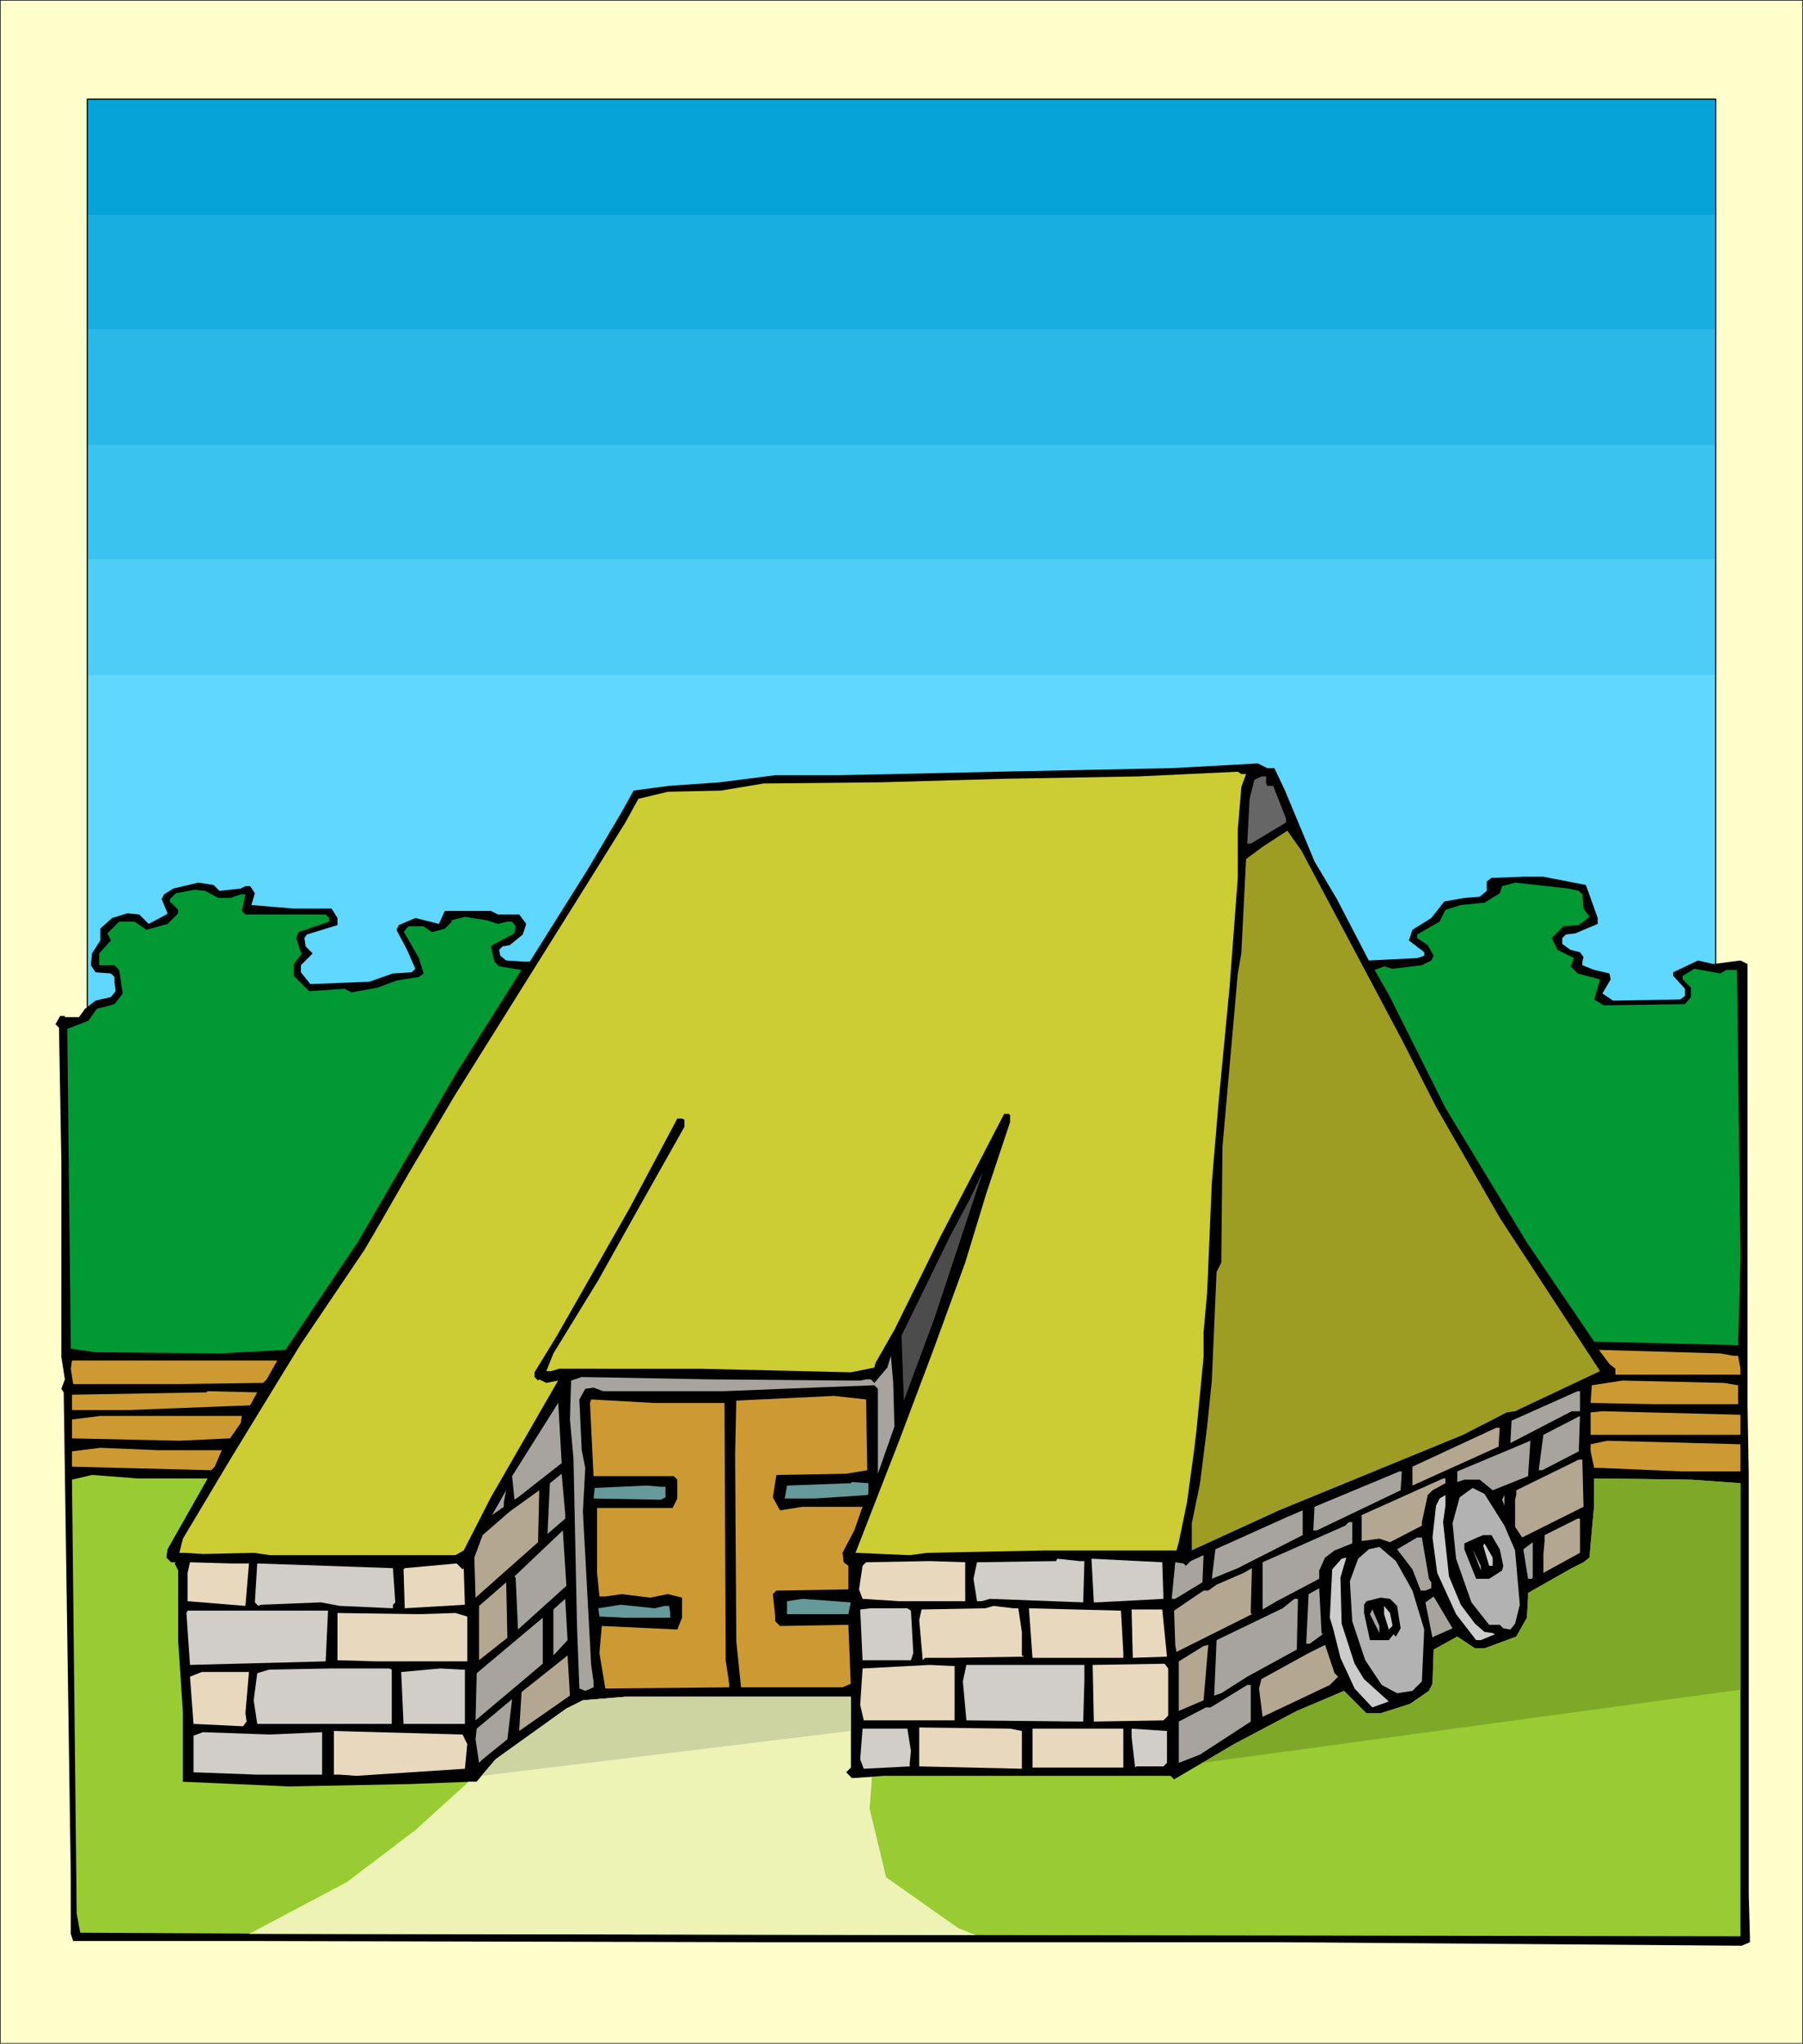 <svg xmlns="http://www.w3.org/2000/svg" fill-rule="evenodd" height="5.768in" preserveAspectRatio="none" stroke-linecap="round" viewBox="0 0 1528 1732" width="5.089in"><style>.pen0{stroke:#000;stroke-width:1;stroke-linejoin:round}.pen1{stroke:none}.brush8{fill:#000}.brush14{fill:#c93}.brush15{fill:#a7a4a0}.brush16{fill:#b4a791}.brush18{fill:#699}.brush19{fill:#b2b2b2}.brush20{fill:#ccc}.brush21{fill:#d1ceca}.brush22{fill:#e8d8bd}</style><path class="pen1" style="fill:#ffc" d="M0 1732h1528V0H0v1732z"/><path class="pen0" fill="none" d="M0 1732h1528V0H0v1732"/><path class="pen1" style="fill:#05a3d8" d="M74 1143h1380V84H74v1059z"/><path class="pen1" style="fill:#18aee0" d="M74 1143h1380V182H74v961z"/><path class="pen1" style="fill:#2ab8e8" d="M74 1143h1380V279H74v864z"/><path class="pen1" style="fill:#3bc3f0" d="M74 1143h1380V377H74v766z"/><path class="pen1" style="fill:#4ecdf8" d="M74 1143h1380V474H74v669z"/><path class="pen1" style="fill:#5fd7ff" d="M74 1143h1380V572H74v571z"/><path class="pen0" fill="none" d="M74 1143h1380V84H74v1059"/><path class="pen1 brush8" d="m1080 651 9 19 25 60 19 32 27 52 41-2 6-2v-3l-13-10 3-9 16-10 11-14 17-3 13-1 6-5v-8l4-3 27-1h17l36 7 10 28v5l-19 8-8 1-3 3v5l7 5 8 2 3 4-1 4v3l10 4 13 3 1 5-7 12 9 6 57-1 4-3v-6l-10-11v-3l21-10 13 3 23-3 6 3v374l1 59v355l1 37v4l-7 3-390-3H650l-425-1H62l-2-6v-48l-6-411-2-3 3-8-3-19V985l-2-114-3-3 4-7h4v1h12l5-7 9-7 13-3 4-5-1-8v-4l-3-3-13-1-4-6 1-10 7-11v-10l10-9 13-4 10 1 8 8 15-8 1-1-5-12 2-4 8-5 21-5 13 2 5 5 18-2 4-2h4l4 6-3 10 36 3h32l5 8v6l-26 8-2 3 1 7 6 6-10 10v6l8 10 50-2 20-7 16-1 3-3-7-16-9-17 2-4 14-6 20 5 5-11h39l6 3h18l6 8-3 9-11 9-6 1-3 3 1 5 5 4 15 1h5l49-78 29-49 10-18 30-4 43-3 47-6h53l48-1 88-2 147-3 73-4 8 4h6z"/><path class="pen1" style="fill:#cc3" d="m1056 656-4 11-3 36v41l-7 93-9 94-6 71-4 94-3 33v21l-6 62-2 17-6 44-7 34-2 7H886l-100 2-15 2-46-2 37-95 29-77 27-74 18-59 20-60v-6l-1-1h-4l-54 104-39 79-16 28-1 4-20 4-128-3H474l-7 2h-4l6-15 38-62 33-59 40-71v-6l-2-1h-4l-41 77-61 107-19 31v4l3 3 1-1 6 3 10-2-57 99-23 45-7 4H229l-14-2-43 1-16-1h-4l3-12 40-67 44-72 16-26 54-80 14-24 23-40 39-66 112-179 33-53 11-20 25-6 45-1 36-6 99-1 105-3 114-2 84-4 3 2h4z"/><path class="pen1" style="fill:#666" d="m1073 664 1 2h5l11 28v3l-30 18h-3l2-38 4-16 6-3h4v6z"/><path class="pen1" style="fill:#9d9d24" d="m1188 881 29 57 54 94 68 104 17 26-72 34-7 1-37 19-156 64-72 33-2 1v-23l7-34 6-48 4-39 4-92 4-8 1-98 13-147 3-17 4-80 15-11 20-13 12 17 85 160z"/><path class="pen1" d="m1338 755 3 3 1 12 5 7-9 7-13 1-10 10 5 10 14 7-3 7 6 6 19 5-5 17 8 5 69-1 5-6v-8l-7-7v-3l10-6 22 4 5-3h9l3 244-2 74-122-3-57-84-69-114-47-94-13-23 8-3 7 2 25-3 8-4 2-4-5-9-9-6v-3l19-11 5-10 13-4 20-2 13-8 2-6 11-3 45 5 9 2zm-1153 6h10l9-3h4l-3 14 3 3h68l3 3v3l-26 9-2 5 4 12 1 1-7 9v10l13 13 30-2 6 3 22-4 16-6 19-3 4-3-4-13-12-21-1-1 4-5h13l7 5 11-3 6-6-1-1 12-3 19 3 9 3 8-2h4l3 4-1 6-17 9-3 2 3 13 4 4 19 3-55 87-52 89-32 55-35 52-26 39-56 3-105-1-21-3-3-271 18-7 7-10 15-4 7-9-3-20-4-4H84v-10l10-11-3-6 10-10h13l10 7 18-5 9-9v-3l-6-6h-1v-3l5-5 16-3 9 1 11 6z" style="fill:#093"/><path class="pen1" style="fill:#4c4c4c" d="m766 1187-2-55 41-84 17-32 11-23-41 124-26 70z"/><path class="pen1 brush14" d="M1469 1149h4l2 11v5h-106v-5l-5-4-9-12 103 3 11 2z"/><path class="pen1 brush15" d="m758 1209-14 40v-72l-3-3-52 2-75 3H511l-8-3-7 1-5 9 2 43 3 15-2 37 7 130 2 14v5l-7 3-5-2-2-53-3-142-3-33 1-33 9-3 109 2 115 1h12l5-1h4l3 3 11-13 3-10 2 23 1 37z"/><path class="pen1 brush14" d="m226 1169-3 3-74 1H62l-2-13 1-7h174l-9 16zm1247 5v16h-72l-53-1 1-15 26-4 86 2 12 2zm-1261 17-103 4H61v-13l114-2 1-1 42 1-6 11z"/><path class="pen1 brush15" d="M1339 1196h-7l-52 27 1-19 47-21 9-4h2v17z"/><path class="pen1 brush14" d="m735 1246-18 3-59 1-3 19 6 11 19-3h51l-7 20-10 19 1 8 4 3v20l-61 1-3 3 2 19v4l4 4 58-1 2 50-7 3h-86l-4-39-1-158 1-46 83-4 27 3 1 60zm-121-57 1 218 3 20v3l-105 1-5-30 2-23 64 3 4-10v-17l-12-3-15 3-24-3-14 2h-5l-2-20v-55h64l4-8v-16l-3-3h-68l-3-62 1-3 53 3h60z"/><path class="pen1 brush15" d="m439 1269-3 2-2-20 39-62v-2l3 53-37 29z"/><path class="pen1 brush14" d="M1475 1216h-127v-19l10-1 117 3v17zm-1271-10-9 13-43 2-91-2v-16l24-3h120l-1 6z"/><path class="pen1 brush15" d="M1307 1246h-3l4-30 31-16-1 30-31 16z"/><path class="pen1 brush16" d="m1270 1226-73 33v-16l71-33h3l-1 16z"/><path class="pen1 brush15" d="m1265 1263-11-9h-13l-6 2v-9l62-26-2 30-30 12z"/><path class="pen1 brush14" d="M1475 1247h-50l-70-3h-4l-3-14v-6l14-3 113 3v23zm-1287-18-6 14-3 3-118-3v-13l24-3 49 2h54z"/><path class="pen1 brush16" d="m1342 1277-52 26-6-9v-23l1-4v-4l53-26h3l1 40z"/><path class="pen1 brush15" d="m1187 1263-71 34h-3l1-20 72-30h2l-1 16zm-708 24-15 13 2-43 10-8 3 34v4z"/><path class="pen1" style="fill:#9c3" d="M166 1253h10l-34 60-1 7 4 4h4l-1 1 3 6v60l4 60v59l90 4 102-2 52-2h5l16-19 60-43 14-7 36-3h191v60l-4 4 5 5 27-2h243l3 3 51-30 53-28 40-17 19 19h12l25-8 16-11 3-6 1-29 20-11 15 10h8l27-10 9-16 1-17v-4l37-21 10-5 5-4 4-44v-23l82 1 42 3v384l-1207-2-200-1-3-16-4-368 17-4 39 3h49z"/><path class="pen1 brush16" d="m1225 1257-11 6-4 4-5 23v3l-27 14-9-3-15 2v-22l69-31h2v4z"/><path class="pen1 brush18" d="m736 1266-1 1-44 3h-26l2-11 54-2 1-1 14 1v9zm-172-6v9l-4 2-57-1 1-9 44-2 12 1h4z"/><path class="pen1 brush19" d="m1275 1293 9 21 4 46-4 16-4 5-6-1-3-3h-9l-15-19-13-37-3-30 6-22 11-8 10 5 17 27z"/><path class="pen1 brush15" d="m427 1277-10 7 12-21-2 10v4z"/><path class="pen1 brush16" d="m403 1354-1-34 7-19 23-20 25-18-1 44-53 47z"/><path class="pen1 brush20" d="m1223 1290 5 46 10 24 12 16 8 7 7 1 2 1-12 5h-4l-17-22-16-35-4-30 3-27 3-6 5-3v9l-2 14z"/><path class="pen1 brush15" d="m1273 1271 2-4v9l-2-5zm-224 58-22 9 3-25 60-27 14-6v21l-55 28z"/><path class="pen1 brush16" d="m1339 1316-31 17v-16l1-11v-5l28-14h2v29z"/><path class="pen1 brush15" d="m1146 1308-15 6-8 6-5 11v7l-36 19-12 7v-40l70-31 3-3h3v18zm-707 73-2-44-1-1 41-39 3 47-41 37z"/><path class="pen1 brush8" d="m1271 1313 3 14-1 4-11 7h-11l-10-25v-5l11-5 5-2h7l7 12z"/><path class="pen1 brush15" d="m1211 1338 2 3v5l-5 2h-4l-7-18-13-17 17-10h4l6 35zm87 0h-3l-4-25 8-6v30l-1 1z"/><path class="pen1 brush20" d="M1265 1327h-3l-5-17 1-2 7 12v7z"/><path class="pen1 brush19" d="m1197 1348 10 33-2 44-8 8-13 2-13-7-14-21-11-33-2-34 7-19 9-8 9-2 14 12 14 25z"/><path class="pen1 brush15" d="m1255 1331-7-18 7 14v4zm-259 24h-3l3-31 7 1 2 2 4-4 11-5-1 23-23 14z"/><path class="pen1 brush20" d="m1137 1376 11 34 8 13 21 19-14 5-15-16-12-26-6-24-3-10 2-41 8-9 4-1-5 17 1 39z"/><path class="pen1 brush21" d="m919 1323-1 35-79-3-7 2h-4l-3-19 3-14 67-1 1-2 19 2h4zm67 32-56 3h-3l-2-37 60 3 1 31z"/><path class="pen1 brush22" d="M818 1357h-56l-31-2-3-8 3-20 3-3 54-1 30 1v33zm-607-32-3 36-49-4v-24l2-9 34 1h16z"/><path class="pen1 brush21" d="m335 1358-2 2v3l-45-2-16-3-51 2-2 1-3-3 2-33 115 4 2 29z"/><path class="pen1 brush22" d="m393 1329 1 31-51 3-1-33 1-1 44-4 5 5 1-1z"/><path class="pen1 brush16" d="m1060 1367 1 1-64 32-1-6-1-29 25-17h4l7-5 23-10 7-4-1 35v3zm-654 40v-46l23-20 1 47-24 19z"/><path class="pen1 brush15" d="m1121 1385-11 8h-3l2-42 9-5 2 38 1 1zm94 2-1 1-6-30 7-5 16 27-16 7z"/><path class="pen1 brush8" d="m1184 1361 3 19-4 7-2-2-4 5h-16l-5-23v-7l2-3 12-3 8 1 6 6z"/><path class="pen1 brush15" d="M469 1403v-39l10-9 2 35-12 13z"/><path class="pen1 brush18" d="M719 1368h-52v-11l13-2 41 3-2 10z"/><path class="pen1 brush15" d="m1099 1398-42 23-22 14-6 2 2-47 56-27 10-8h3l-1 43z"/><path class="pen1 brush18" d="M563 1361h4l1 6v4h-38l-22-1-1-7 19-3 29 3 8-2z"/><path class="pen1 brush22" d="m863 1363 3 20v20l2 1-62 1h-22l-2 2-3-34 2-9 54-1 7-2 17 2h4z"/><path class="pen1 brush20" d="M1180 1377v1l-3 3-4-13v-7l5 6 2 10z"/><path class="pen1 brush21" d="m772 1365 2 36-2 6h-41l-2-43 9-1h31l3 2z"/><path class="pen1 brush22" d="M952 1401v4h-77l-3-42 78 2 2 36zm37 3-29 1-1-41h26l4 40z"/><path class="pen1 brush15" d="m1169 1384-8-16 2-4 6 14v6z"/><path class="pen1 brush21" d="m276 1408-115 3-3-44 1-2h119l-2 43z"/><path class="pen1 brush22" d="m386 1367 10 3v38h-77l-33-1v-40l69 1 31-1z"/><path class="pen1 brush15" d="m403 1458 1-40 56-47v39l-57 48z"/><path class="pen1 brush16" d="M999 1450v-42l21-13 4-1-4 47-21 9zm135-29-7 7-57 27-3-24 2-8 40-22 14-7 8 24 3 3zm-694 46 2-33 39-31 2 34-43 30z"/><path class="pen1 brush22" d="m990 1454-4 4-59 1-1-48 61-1 3 4v40zm-181 4h-77l-3-13 2-31 57-3 21 1v46z"/><path class="pen1 brush21" d="m919 1424-1 35-99-1-3-33 3-14h100v13zm-587-9v46H218l-3-20 3-23 10-3 53-1h49l2 1zm62 0v46h-52l-2-44 33-3 19 1h2z"/><path class="pen1 brush22" d="m208 1452 1 7-3 4-42-2-3-40 10-4h40l-3 35z"/><path class="pen1 brush15" d="m1060 1459-43 28-18 7v-35l23-12h4l31-19h3v31zm-651 32-3 3-3-20 1-9 30-25-4 34-21 17z"/><path class="pen1 brush22" d="M866 1467v32l-87-2v-33l77 1 10 2z"/><path class="pen1 brush21" d="m772 1484-1 10v3l-39 2-3-8 2-26h38l3 19z"/><path class="pen1 brush22" d="M952 1498h-77v-33h77v33z"/><path class="pen1 brush21" d="m989 1494-3 3h-23l-1 1-3-26v-7l30 2v27z"/><path class="pen1 brush22" d="m396 1478-2 21-92 6-14-1h-5v-37l109 3 4 8z"/><path class="pen1 brush21" d="M273 1468v36h-55l-54-2v-31l8-3 57 2 44-2z"/><path class="pen1" style="fill:#ecf3b4" d="m397 1510-2 2-43 39-58 44-83 44h57l559 1-15-6-61-43-14-58 2-27-17 1-5-5 4-4v-60H530l-36 3-14 7-60 43-16 19h-7z"/><path class="pen1" style="fill:#cdd3a1" d="m408 1505 313-38v-29H530l-36 3-14 7-60 43-12 14z"/><path class="pen1" style="fill:#7ea928" d="m1019 1494 456-62v-175l-42-3-82-1v23l-4 44-5 4-10 5-37 21v4l-1 17-9 16-27 10h-8l-15-10-20 11-1 29-3 6-16 11-25 8h-12l-19-19-40 17-53 28-27 16z"/></svg>
